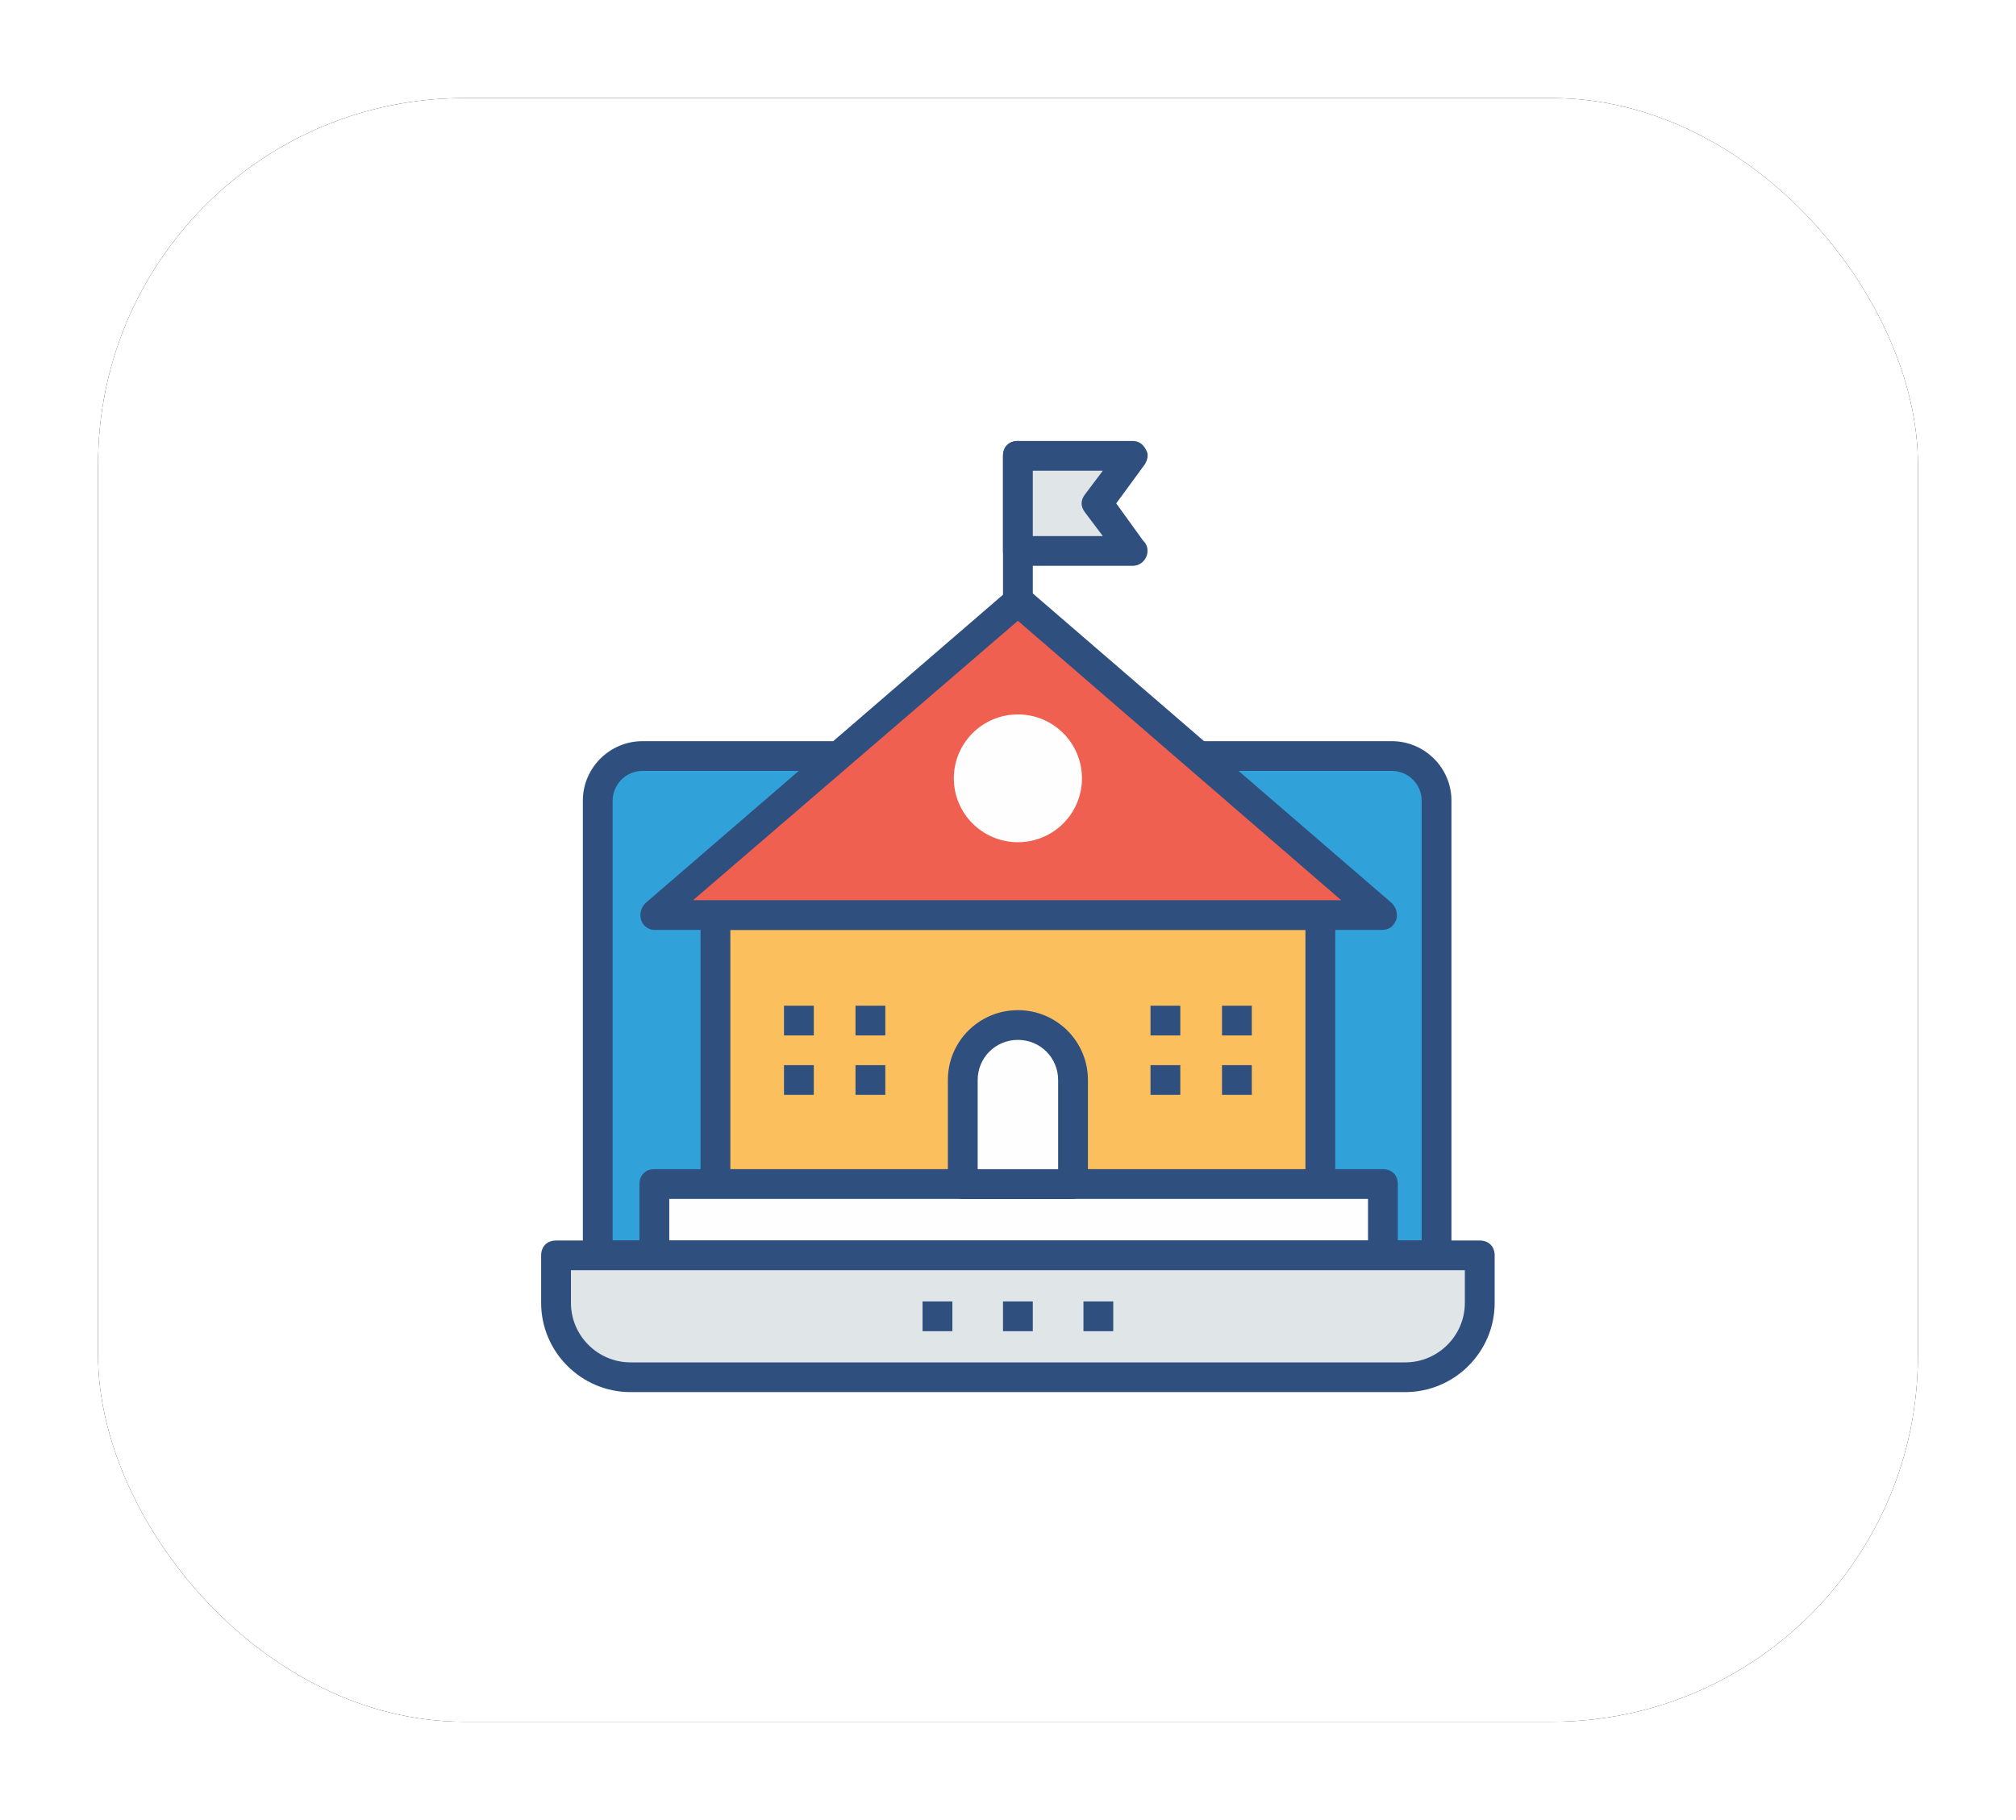 <?xml version="1.0" encoding="UTF-8"?>
<svg width="185px" height="167px" viewBox="0 0 185 167" version="1.1" xmlns="http://www.w3.org/2000/svg" xmlns:xlink="http://www.w3.org/1999/xlink">
    <!-- Generator: Sketch 53 (72520) - https://sketchapp.com -->
    <title>Group 18</title>
    <desc>Created with Sketch.</desc>
    <defs>
        <rect id="path-1" x="0" y="0" width="167" height="149" rx="33.6"></rect>
        <filter x="-8.1%" y="-9.1%" width="116.2%" height="118.1%" filterUnits="objectBoundingBox" id="filter-2">
            <feOffset dx="0" dy="0" in="SourceAlpha" result="shadowOffsetOuter1"></feOffset>
            <feGaussianBlur stdDeviation="4.5" in="shadowOffsetOuter1" result="shadowBlurOuter1"></feGaussianBlur>
            <feColorMatrix values="0 0 0 0 0   0 0 0 0 0   0 0 0 0 0  0 0 0 0.127 0" type="matrix" in="shadowBlurOuter1"></feColorMatrix>
        </filter>
    </defs>
    <g id="Page-1" stroke="none" stroke-width="1" fill="none" fill-rule="evenodd">
        <g id="Smart-Offer-for-PPC-landing---2" transform="translate(-385, -1615)">
            <g id="Group-18" transform="translate(394, 1624)">
                <g id="Rectangle-10-Copy-2">
                    <use fill="black" fill-opacity="1" filter="url(#filter-2)" xlink:href="#path-1"></use>
                    <use fill="#FFFFFF" fill-rule="evenodd" xlink:href="#path-1"></use>
                </g>
                <g id="icon-1" transform="translate(34, 24)">
                    <path d="M84.862,36.379 L15.955,36.379 C13.632,36.379 11.854,38.152 11.854,40.47 L11.854,82.339 L88.827,82.339 L88.827,40.47 C88.963,38.152 87.049,36.379 84.862,36.379" id="Fill-116" fill="#31A1DA"></path>
                    <path d="M13.221,80.84 L87.46,80.84 L87.46,40.471 C87.46,38.971 86.228,37.743 84.725,37.743 L15.956,37.743 C14.451,37.743 13.221,38.971 13.221,40.471 L13.221,80.84 Z M88.963,83.568 L11.854,83.568 C11.034,83.568 10.486,83.022 10.486,82.204 L10.486,40.471 C10.486,37.471 12.947,35.016 15.956,35.016 L84.725,35.016 C87.732,35.016 90.194,37.471 90.194,40.471 L90.194,82.34 C90.331,83.022 89.647,83.568 88.963,83.568 L88.963,83.568 Z" id="Fill-117" fill="#2F4F7E"></path>
                    <polygon id="Fill-118" fill="#FCBF5E" points="22.655 75.657 78.162 75.657 78.162 50.972 22.655 50.972"></polygon>
                    <path d="M24.021,74.294 L76.795,74.294 L76.795,52.337 L24.021,52.337 L24.021,74.294 Z M78.162,77.021 L22.655,77.021 C21.834,77.021 21.288,76.476 21.288,75.657 L21.288,50.972 C21.288,50.154 21.834,49.609 22.655,49.609 L78.162,49.609 C78.984,49.609 79.53,50.154 79.53,50.972 L79.53,75.657 C79.53,76.339 78.983,77.021 78.162,77.021 L78.162,77.021 Z" id="Fill-119" fill="#2F4F7E"></path>
                    <polygon id="Fill-120" fill="#FEFEFE" points="17.049 82.203 83.904 82.203 83.904 75.657 17.049 75.657"></polygon>
                    <path d="M18.416,80.84 L82.537,80.84 L82.537,77.021 L18.416,77.021 L18.416,80.84 Z M83.767,83.567 L17.049,83.567 C16.229,83.567 15.682,83.022 15.682,82.203 L15.682,75.657 C15.682,74.839 16.229,74.294 17.049,74.294 L83.905,74.294 C84.725,74.294 85.271,74.839 85.271,75.657 L85.271,82.203 C85.135,83.022 84.589,83.567 83.767,83.567 L83.767,83.567 Z" id="Fill-121" fill="#2F4F7E"></path>
                    <path d="M50.408,61.064 C47.673,61.064 45.35,63.382 45.35,66.111 L45.35,75.657 L55.467,75.657 L55.467,66.111 C55.467,63.382 53.144,61.064 50.408,61.064" id="Fill-122" fill="#FEFEFE"></path>
                    <path d="M46.717,74.293 L54.1,74.293 L54.1,66.111 C54.1,64.065 52.46,62.428 50.408,62.428 C48.358,62.428 46.717,64.065 46.717,66.111 L46.717,74.293 Z M55.467,77.022 L45.35,77.022 C44.53,77.022 43.982,76.475 43.982,75.657 L43.982,66.111 C43.982,62.565 46.853,59.701 50.408,59.701 C53.963,59.701 56.835,62.565 56.835,66.111 L56.835,75.657 C56.835,76.34 56.151,77.022 55.467,77.022 L55.467,77.022 Z" id="Fill-123" fill="#2F4F7E"></path>
                    <path d="M8.026,82.203 L8.026,86.568 C8.026,90.386 11.033,93.387 14.862,93.387 L85.956,93.387 C89.783,93.387 92.792,90.386 92.792,86.568 L92.792,82.203 L8.026,82.203 Z" id="Fill-124" fill="#E0E5E8"></path>
                    <path d="M9.393,83.567 L9.393,86.567 C9.393,89.567 11.854,92.023 14.862,92.023 L85.955,92.023 C88.963,92.023 91.424,89.567 91.424,86.567 L91.424,83.567 L9.393,83.567 Z M85.955,94.751 L14.862,94.751 C10.35,94.751 6.658,91.069 6.658,86.567 L6.658,82.203 C6.658,81.385 7.205,80.839 8.025,80.839 L92.792,80.839 C93.612,80.839 94.159,81.385 94.159,82.203 L94.159,86.567 C94.159,91.069 90.467,94.751 85.955,94.751 L85.955,94.751 Z" id="Fill-125" fill="#2F4F7E"></path>
                    <polygon id="Fill-126" fill="#F06051" points="83.768 50.972 50.409 22.196 17.049 50.972"></polygon>
                    <path d="M20.604,49.608 L80.076,49.608 L50.409,23.969 L20.604,49.608 Z M83.768,52.337 L17.049,52.337 C16.503,52.337 15.955,51.926 15.819,51.381 C15.681,50.835 15.819,50.29 16.229,49.881 L49.588,21.105 C50.135,20.695 50.819,20.695 51.365,21.105 L84.725,49.881 C85.135,50.29 85.271,50.835 85.135,51.381 C84.861,52.064 84.451,52.337 83.768,52.337 L83.768,52.337 Z" id="Fill-127" fill="#2F4F7E"></path>
                    <path d="M50.408,23.56 C49.589,23.56 49.041,23.015 49.041,22.195 L49.041,8.83 C49.041,8.012 49.589,7.467 50.408,7.467 C51.228,7.467 51.776,8.012 51.776,8.83 L51.776,22.195 C51.776,23.015 51.228,23.56 50.408,23.56" id="Fill-128" fill="#2F4F7E"></path>
                    <polygon id="Fill-129" fill="#E0E5E8" points="60.936 17.559 50.408 17.559 50.408 8.83 60.936 8.83 57.655 13.195"></polygon>
                    <path d="M51.776,16.195 L58.202,16.195 L56.561,14.013 C56.151,13.467 56.151,12.922 56.561,12.376 L58.202,10.195 L51.776,10.195 L51.776,16.195 Z M60.936,18.923 L60.936,18.923 L50.408,18.923 C49.588,18.923 49.041,18.377 49.041,17.559 L49.041,8.831 C49.041,8.013 49.588,7.467 50.408,7.467 L60.936,7.467 C61.483,7.467 61.893,7.74 62.167,8.284 C62.44,8.693 62.303,9.24 62.029,9.649 L59.432,13.195 L61.893,16.604 C62.167,16.877 62.303,17.15 62.303,17.559 C62.303,18.241 61.756,18.923 60.936,18.923 L60.936,18.923 Z" id="Fill-130" fill="#2F4F7E"></path>
                    <polygon id="Fill-131" fill="#2F4F7E" points="56.424 89.16 59.159 89.16 59.159 86.431 56.424 86.431"></polygon>
                    <polygon id="Fill-132" fill="#2F4F7E" points="49.041 89.16 51.776 89.16 51.776 86.431 49.041 86.431"></polygon>
                    <polygon id="Fill-133" fill="#2F4F7E" points="41.659 89.16 44.394 89.16 44.394 86.431 41.659 86.431"></polygon>
                    <polygon id="Fill-134" fill="#2F4F7E" points="69.139 62.019 71.874 62.019 71.874 59.291 69.139 59.291"></polygon>
                    <polygon id="Fill-135" fill="#2F4F7E" points="62.576 62.019 65.311 62.019 65.311 59.291 62.576 59.291"></polygon>
                    <polygon id="Fill-136" fill="#2F4F7E" points="69.139 67.474 71.874 67.474 71.874 64.746 69.139 64.746"></polygon>
                    <polygon id="Fill-137" fill="#2F4F7E" points="62.576 67.474 65.311 67.474 65.311 64.746 62.576 64.746"></polygon>
                    <polygon id="Fill-138" fill="#2F4F7E" points="35.506 62.019 38.241 62.019 38.241 59.291 35.506 59.291"></polygon>
                    <polygon id="Fill-139" fill="#2F4F7E" points="28.944 62.019 31.679 62.019 31.679 59.291 28.944 59.291"></polygon>
                    <polygon id="Fill-140" fill="#2F4F7E" points="35.506 67.474 38.241 67.474 38.241 64.746 35.506 64.746"></polygon>
                    <polygon id="Fill-141" fill="#2F4F7E" points="28.944 67.474 31.679 67.474 31.679 64.746 28.944 64.746"></polygon>
                    <path d="M50.408,32.561 C53.656,32.561 56.287,35.185 56.287,38.425 C56.287,41.664 53.656,44.289 50.408,44.289 C47.161,44.289 44.53,41.664 44.53,38.425 C44.53,35.185 47.161,32.561 50.408,32.561" id="Fill-142" fill="#FEFEFE"></path>
                </g>
            </g>
        </g>
    </g>
</svg>